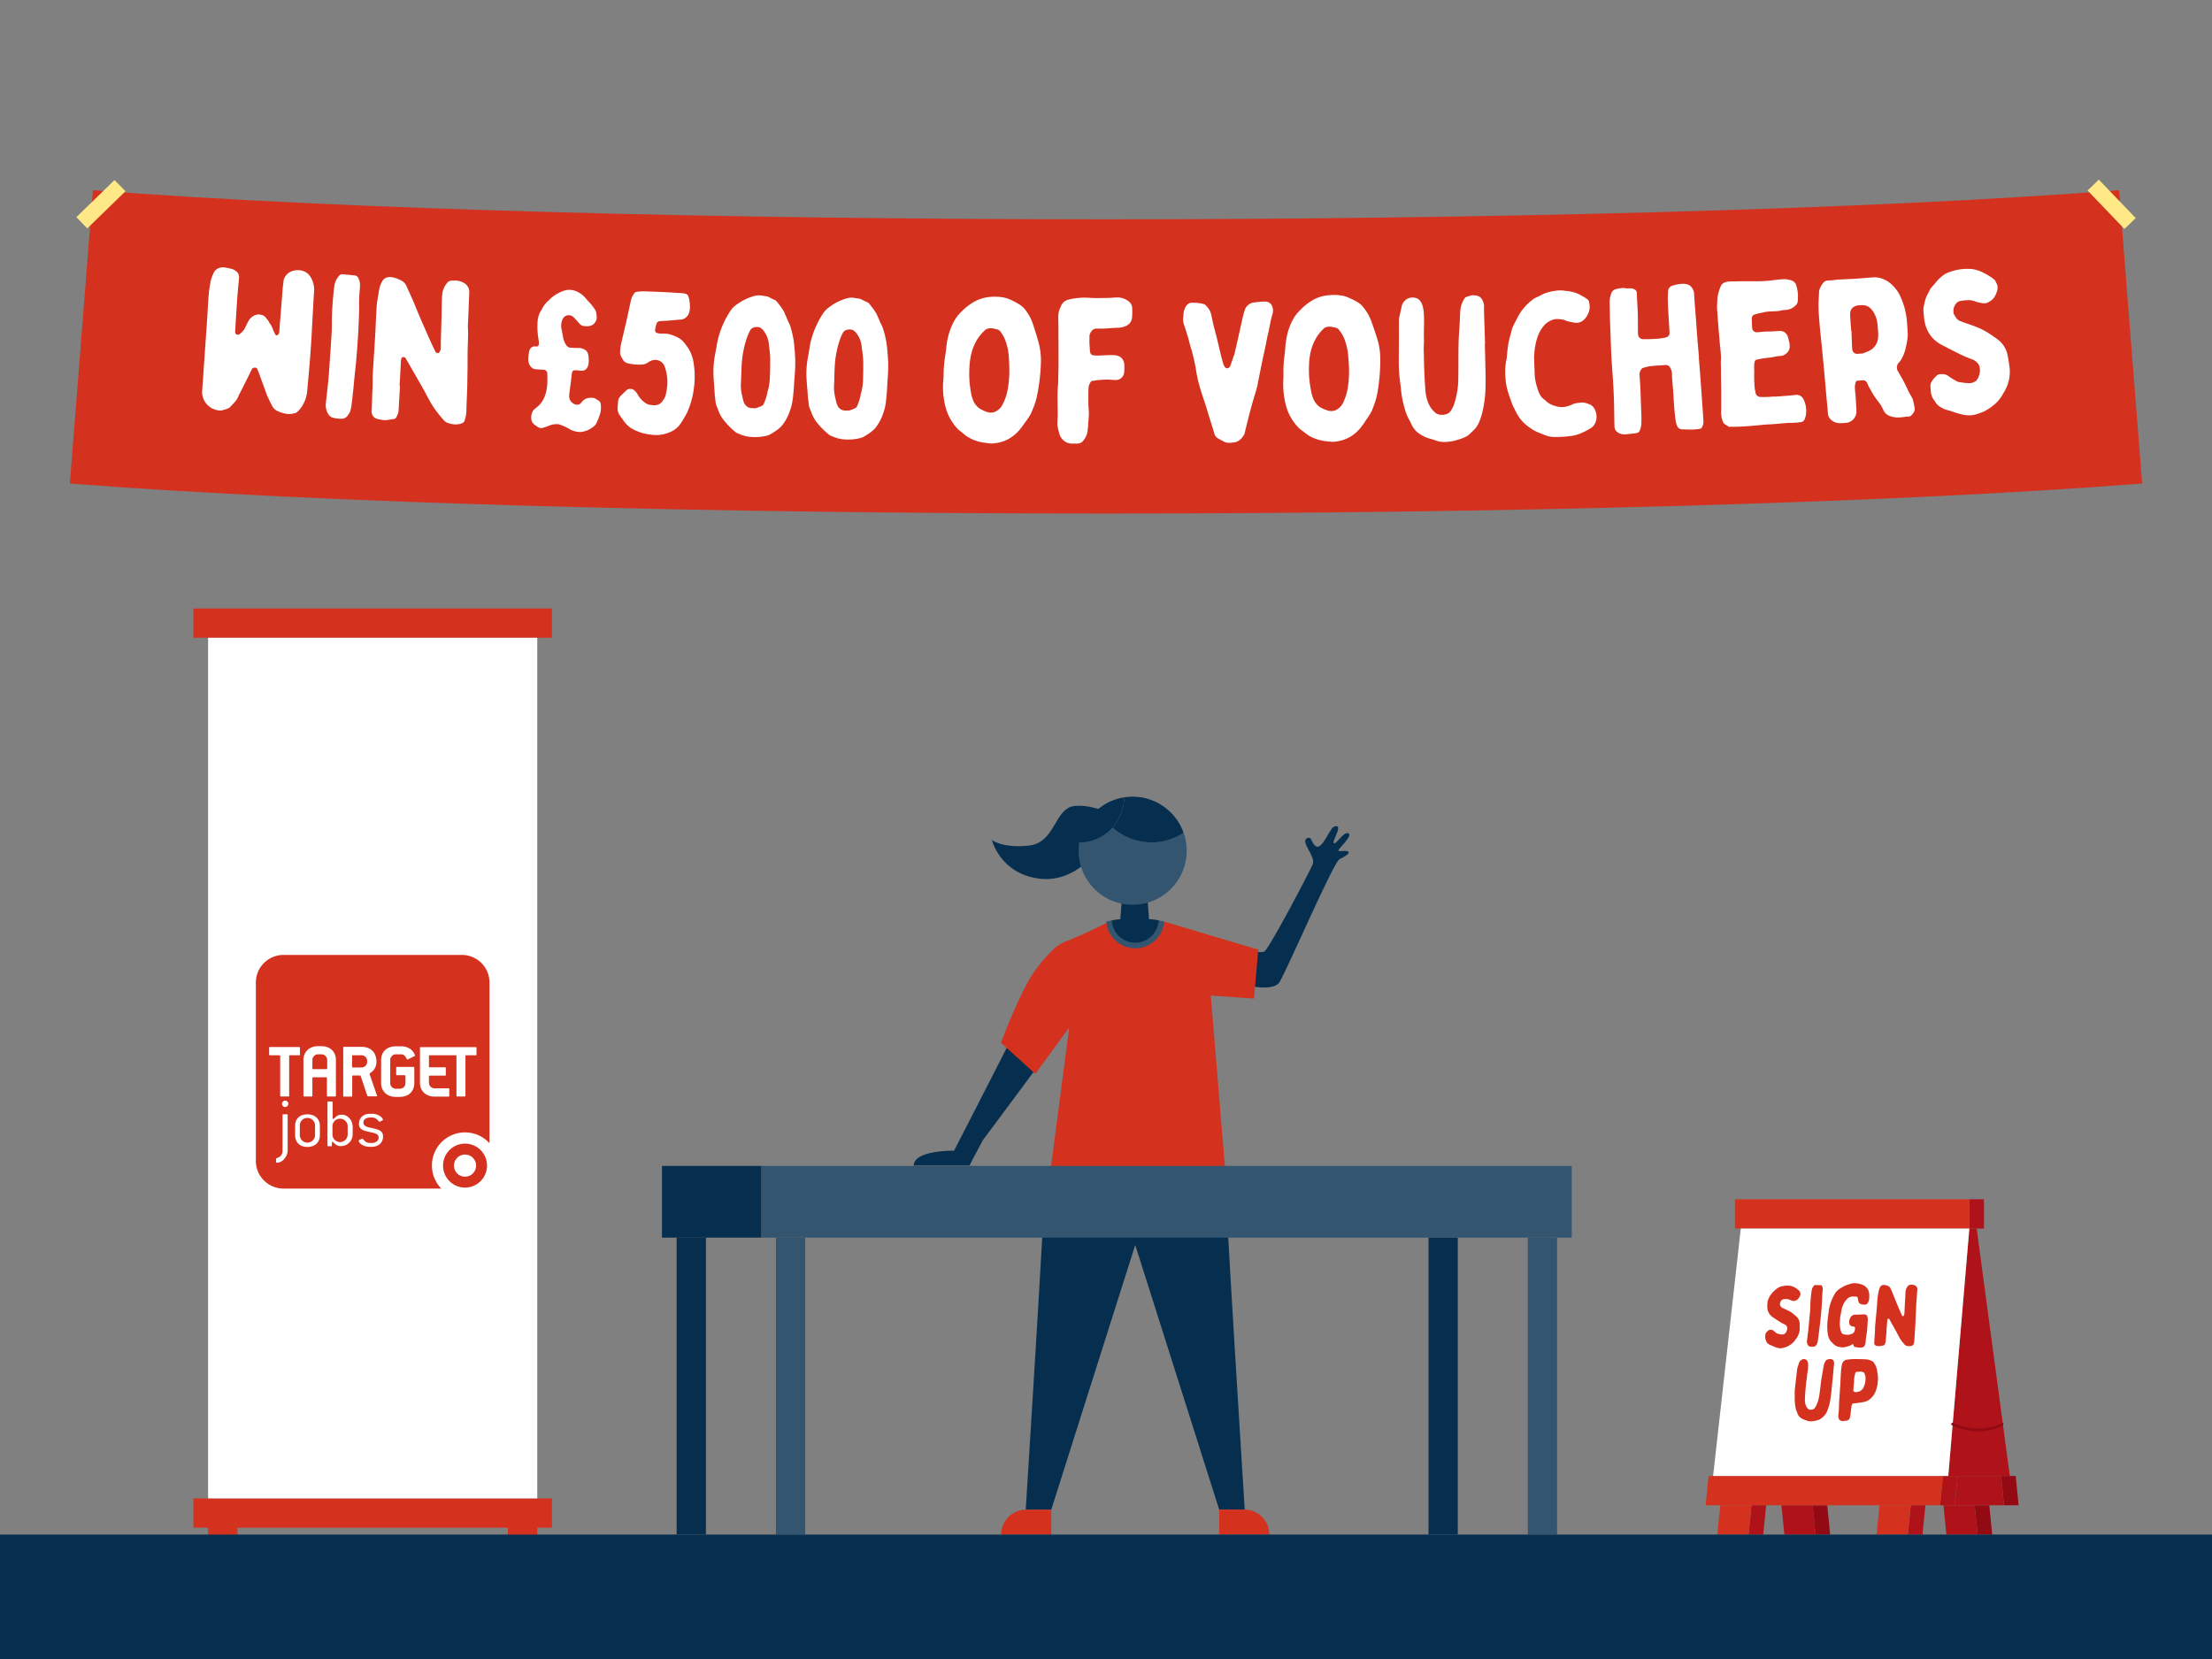 <svg xmlns="http://www.w3.org/2000/svg" viewBox="0 0 1600 1200"><rect x="0" y="0" width="1600" height="1200" fill="#808080" stroke="none"/><defs><style>.cls-1,.cls-4{fill:#d4311f;}.cls-2{fill:#ffe987;}.cls-3{fill:#fff;}.cls-4{fill-rule:evenodd;}.cls-5{fill:#062f4f;}.cls-6{fill:#1d1d1b;}.cls-7{fill:#345570;}.cls-8{fill:#930a15;}.cls-9{fill:#af1218;}</style></defs><g id="Layer_2" data-name="Layer 2"><path class="cls-1" d="M1549.47,349.75c-372.37,28.94-1126.57,28.94-1498.94,0q8.36-106.1,16.7-212.17c361.26,28.07,1104.28,28.07,1465.54,0Q1541.13,243.66,1549.47,349.75Z"/><rect class="cls-2" x="1521.68" y="128.44" width="11.34" height="38.53" transform="translate(323.12 1098.73) rotate(-43.82)"/><rect class="cls-2" x="53.72" y="142.04" width="38.53" height="11.34" transform="translate(-82.29 92.64) rotate(-44.18)"/><path class="cls-3" d="M224.29,259c-.21,3.06-.53,6.16-.78,9.17-.41,4.88-.9,10.16-1.36,15.29a25,25,0,0,1-3.53,10.16,19.49,19.49,0,0,1-3.88,4.56c-.31.13-.47.41-.62.4a17,17,0,0,1-5.42.93,22.89,22.89,0,0,1-8.3-2.35,8,8,0,0,1-3.73-3.93c-1.3-2.44-2.46-4.87-3.61-7.45-.14-.15-.12-.44-.24-.75-1.61-4.36-3.21-8.88-4.82-13.24-.6-1.81-1.37-3.48-2-5.13a1.55,1.55,0,0,0-1.28-.68,2.4,2.4,0,0,0-2.78,1.55c-1.58,3.25-3.3,6.66-4.89,9.89-1.38,2.82-2.79,5.51-4.17,8.19a16.69,16.69,0,0,1-2.58,4.64c-1.34,1.5-2.76,3-4.21,4.52a6.52,6.52,0,0,1-2.16,1,10.3,10.3,0,0,1-1.83.6,7.91,7.91,0,0,1-4.78.36,13.63,13.63,0,0,1-9.44-6.74,13.25,13.25,0,0,1-1.62-7.75c.86-11.25,1.55-22.62,2.36-33.83.4-5.5.8-11.15,1.16-16.62.39-5.76.64-11.82,1.1-17.65.23-2.91.61-5.82,1.13-8.71a26.31,26.31,0,0,1,2.89-8.71,6.53,6.53,0,0,1,3.45-2.81c2.87-1.1,5.52-.21,8,.33a8.61,8.61,0,0,1,4,1.62,5.39,5.39,0,0,1,2.54,5.18c-.28,3.65-.71,7.42-1,11.07-.7,9.18-1.25,18.37-1.79,27.42a2.53,2.53,0,0,0,.18,1.47c.65,1.23,1.8,1.61,3.21.54a12.47,12.47,0,0,0,3.55-4c.9-1.76,1.75-3.69,2.77-5.51a9.59,9.59,0,0,1,5.34-4.29c1.93-.66,5.61-.17,7.07,2,.94,1.24,2.05,2.2,2.53,3.7,1.78,1.89,2.34,4.28,3.37,6.4a12.57,12.57,0,0,0,1,2c.52.92,1.11,1,1.9.29a3,3,0,0,0,1-2.13c.15-2,.29-4.24.46-6.26.6-7.36,1.21-14.72,1.74-22.15.2-2.77.56-5.67.91-8.43l0-.59a9.83,9.83,0,0,1,5.44-6.2,12.83,12.83,0,0,1,7.82-.61,10,10,0,0,1,5.34,3.3,17.1,17.1,0,0,1,3.18,7.11c.64,2.8.15,5.9,0,8.79-.41,6.93-.77,14.23-1.22,21.74C225.42,243.78,224.82,251.43,224.29,259Z"/><path class="cls-3" d="M259.73,225.66c-.09,3.65-.25,7.23-.4,10.66-.31,7-.84,14.25-1.4,21.29-.43,5.47-1.11,11.13-1.68,16.74-.31,3-.55,6.27-.92,9.46-.33,2.9-.59,5.77-1,8.57a31.14,31.14,0,0,1-.71,4.06,5.88,5.88,0,0,1-.9,2.28c-.36.63-.82,1.26-1.31,2a5.46,5.46,0,0,1-5,2.16c-.89-.06-2-.06-2.81-.19-1.75-.26-4-.55-5.35-2.11a9.49,9.49,0,0,1-1.74-2.9,12.12,12.12,0,0,1-.76-6.21c.41-5,1.2-10.1,1.6-15,.2-2.44.49-4.94.64-7.28.58-8.45,1.14-16.77,1.7-25.08.27-3.93.36-7.91.36-11.84,0-7.13.62-14.38,1.29-21.15a52.22,52.22,0,0,1,.84-5.95,13.53,13.53,0,0,1,2.86-5.37,3.18,3.18,0,0,1,3-1.41c2.85.26,5.9.61,8.74.87a3,3,0,0,1,2.38,1.77,11.76,11.76,0,0,1,1.25,5.65c-.12,2.85-.52,5.82-.64,9.77C259.68,218.55,259.82,222.15,259.73,225.66Z"/><path class="cls-3" d="M288.3,297a10.81,10.81,0,0,1-1.79,5,2.05,2.05,0,0,1-1.56,1.08c-1.49.2-3.19.47-4.79.73-2.29.37-4.79-.26-7.08-.74a5.4,5.4,0,0,1-4.25-5.54c.27-5.48.33-11,.61-16.51.1-2.16.05-4.32.11-6.44,0-1,0-2.05,0-2.93l1.59-24.94c.54-8.46.8-17.08,1.34-25.54.13-2,.54-3.93.82-6s.7-3.92,1-5.8a17,17,0,0,1,2-5.58,5.9,5.9,0,0,1,4.91-3.35,2.22,2.22,0,0,1,1-.09,21.64,21.64,0,0,1,8.33,2.72,8.29,8.29,0,0,1,3.7,4.33c1.55,3.46,3.09,6.83,4.52,10.08,1.25,2.85,2.42,5.91,3.59,8.71.87,2.1,1.81,4.21,2.71,6.32.78,1.8,1.55,3.6,2.34,5.26,1.54,3.75,3.24,7.37,4.94,11.13.77,1.8,1.7,3.61,2.63,5.42a2,2,0,0,0,1,.94,1.49,1.49,0,0,0,2-.77,5.63,5.63,0,0,0,.91-3c-.13-4.82.21-10.29.3-15.35.06-2.9.18-5.86.23-8.92.06-3.93.09-8,.26-12a25.37,25.37,0,0,1,.53-4.21,15.55,15.55,0,0,1,3-6.12A4.5,4.5,0,0,1,327.5,203a2.15,2.15,0,0,0,1-.09,12.78,12.78,0,0,1,8.21,2.52,7.39,7.39,0,0,1,2.73,6.3c-.37,7.81-.59,15.78-1,23.66-.06,1,.08,2.25.11,3.22.15,5.1-.24,10.89-.3,16.09-.07,5,0,10.24-.11,15.07,0,1.42-.09,2.83-.08,4.24,0,5.9-.33,12.49-.59,18.55-.08,1.88-.06,3.66-.15,5.41a25.66,25.66,0,0,1-1.41,6.66c-.35.86-.95,1.12-1.72,1.51-3.49,1.42-7,.92-10.52-.3a7.45,7.45,0,0,1-3-2.22c-1.08-1.38-2.22-2.62-3.33-4a76.43,76.43,0,0,1-5.2-7.33c-1.35-2.39-2.79-4.88-4-7.26-1.63-3.17-3.61-6.51-5.48-9.85-3-5.15-6-10.46-9-15.62a2.09,2.09,0,0,0-1.84-1.28,1.48,1.48,0,0,0-1.55,1.22,7.12,7.12,0,0,0-.25,1.6c-.37,6-.59,12-1,17.95l.3,0Q288.84,288.06,288.3,297Z"/><path class="cls-3" d="M387.77,267.13a5.17,5.17,0,0,1-4.3-2.55,7.84,7.84,0,0,1-1.39-4.76,29.14,29.14,0,0,1,.91-6.39,3.9,3.9,0,0,1,4.27-2.86c2.19.4,2.66-.77,2.51-2.95-.1-1.3-.31-2.65-.54-4a51.86,51.86,0,0,1-.3-11.86,16.72,16.72,0,0,1,2.57-7.34l1.45-2.56a19.78,19.78,0,0,1,4-4.63,27.11,27.11,0,0,1,7.75-5.62,21.5,21.5,0,0,1,5.07-1.81,13,13,0,0,1,7.86,1.24,18,18,0,0,1,6.36,5.13c.84.91,1.53,1.82,2.37,2.59a35,35,0,0,1,3.88,5c1.12,1.58,1.24,3.63,1.38,5.48a6.15,6.15,0,0,1-1.83,4.74,4.56,4.56,0,0,1-1.67,1.24c-1.81.95-3.93.78-5.91.61a5,5,0,0,1-3.29-2c-1.26-1.37-2.51-2.89-3.91-4.28-2.38-2.45-7.09-2.23-8.49,2.38a11.85,11.85,0,0,0-.3,6.43c.46,2.06.89,4.26,1.17,6.2a13.85,13.85,0,0,0,2.12,4.93,4.09,4.09,0,0,0,3.59,2.07c1.68,0,3.69.18,5.59.11a8.54,8.54,0,0,1,4.21,1.22c1.57.75,2.24,2.18,2.63,3.92a22.73,22.73,0,0,1,.15,6.44,6.84,6.84,0,0,1-.69,2.17c-.83,2-2.49,2.81-4.7,2.71-1.32-.06-2.64-.27-3.82-.32-1.62-.08-2.43.36-2.74,1.92a29.12,29.12,0,0,0-.45,3.34c-.32,3.65-1,7.58-1.42,11.35-.26,2.17-.34,4.08,1.06,5.9a7,7,0,0,0,3.15,2.19,3.81,3.81,0,0,0,4.5-1.4c2.21-3,5.05-3.72,8.58-3.27a2.91,2.91,0,0,1,1.46.5c.86.48,1.73,1,2.45,1.43a3.76,3.76,0,0,1,1.5,2.85,17.12,17.12,0,0,1-.25,5.84,43.8,43.8,0,0,1-2.69,7.19,7.09,7.09,0,0,1-2.2,2.83,17.47,17.47,0,0,1-9.37,4A15.9,15.9,0,0,1,411.3,310a34.15,34.15,0,0,0-5.66-2.61,7,7,0,0,0-3.09-.59,14.91,14.91,0,0,0-6,1.32,26.46,26.46,0,0,1-4.22,1.41,3.79,3.79,0,0,1-2.51-.27,16.41,16.41,0,0,1-3.87-2.68,5.28,5.28,0,0,1-1.62-3.3,9.82,9.82,0,0,1,1.52-6.65c.77-.7,1.7-1.38,2.47-2.08a17.73,17.73,0,0,0,5.21-6.62c2.16-4.87,2.56-10.12,2.38-15.39,0-.88-.07-1.62,0-2.35a2.88,2.88,0,0,0-2.81-2.77l-2.8-.13Z"/><path class="cls-3" d="M492.78,212a26.4,26.4,0,0,1,2.77.4,2.9,2.9,0,0,1,2.41,2.13,22.52,22.52,0,0,1,1.07,6.62,14.37,14.37,0,0,1-.63,5.25,7.54,7.54,0,0,1-4.12,4.38,12.7,12.7,0,0,1-2.95.47c-1.78.07-4,.34-5.89.51-2.73.25-5.48.35-8.25.56a2.52,2.52,0,0,0-2.27,1.81,24.36,24.36,0,0,0-1.05,4.35,2,2,0,0,0,1.52,2.4,7.1,7.1,0,0,0,2.19.38c2.72,0,5.63,0,8.19,1a30.22,30.22,0,0,1,4.63,1.92,13.91,13.91,0,0,1,5.12,4.58,36.47,36.47,0,0,1,2.8,3.91,27.73,27.73,0,0,1,3.46,10.36,61.29,61.29,0,0,1,.08,18.14,60.49,60.49,0,0,1-4.1,15.5,25.4,25.4,0,0,1-2.24,4.45,58.63,58.63,0,0,1-4.39,6.86,17.32,17.32,0,0,1-6.85,4.71,24.22,24.22,0,0,1-13.56,1.67,34.33,34.33,0,0,1-14.77-5,21.84,21.84,0,0,1-5.11-5.33c-.7-1.06-1.54-2.12-2.24-3.17a8.47,8.47,0,0,1-1.86-4.9c0-1.82.24-4,.4-6a5.92,5.92,0,0,1,1.93-3.72c1.3-1.26,2.77-2.73,4.16-4.06,1.17-1.13,3.93-1.16,5.32-.08a10.83,10.83,0,0,1,2.68,3.18,17.57,17.57,0,0,0,6.67,6.86,10.41,10.41,0,0,0,2.19.67c2.36.38,4.58.62,6.68-.47,1.81-.94,2.73-2.64,3.7-4.1a9.94,9.94,0,0,0,1.35-4.19,32.57,32.57,0,0,0-.39-16.83,16.18,16.18,0,0,0-.79-2.38,7.19,7.19,0,0,0-8.53-4.28A9.89,9.89,0,0,0,469,262a8.52,8.52,0,0,1-4.78,1.71,33.38,33.38,0,0,1-9.7-.84,5.49,5.49,0,0,1-3.45-2,26.21,26.21,0,0,1-1.65-2.71,6.72,6.72,0,0,1-.86-4,33.31,33.31,0,0,1,.47-4.37c.8-3.54,1.7-7.43,2.53-11,1-4.14,2-8.43,2.88-12.61.57-2.73,1.21-5.71,1.82-8.4a12.7,12.7,0,0,1,2.42-5.46,2.58,2.58,0,0,1,2-1.24,38.71,38.71,0,0,1,6.16-.33c4.24.17,8.41.27,12.58.5C483.79,211.45,488.47,211.78,492.78,212Z"/><path class="cls-3" d="M574,283.21c-.25,2.58-.49,5.43-1,8a33.71,33.71,0,0,1-1.8,6.39,34.08,34.08,0,0,1-5.92,10.65,26.75,26.75,0,0,1-4.09,3.39c-1,.71-2.11,1.41-3.32,2.1a12.92,12.92,0,0,1-2.56,1.24,37.34,37.34,0,0,1-13.8.9,24.91,24.91,0,0,1-5.15-1.33c-1.14-.4-2.34-.95-3.51-1.43-.29-.15-.58-.45-.87-.61a54.85,54.85,0,0,1-7.75-7.71,25.32,25.32,0,0,1-4.89-8.64c-.68-1.78-1.6-3.49-1.74-5.33s-.57-4.28-.67-6.31c-.23-4.49-.7-9.12-.86-13.63a64.3,64.3,0,0,1,.69-11.67c.38-2.62,1-5.44,1.45-8a57.65,57.65,0,0,1,1.08-5.67,65.66,65.66,0,0,1,8.9-20.47,18.13,18.13,0,0,1,5.3-5.24A38.16,38.16,0,0,1,546,214a12.56,12.56,0,0,1,4.4-.3c1,.09,2.25.43,3.35.54a10.37,10.37,0,0,1,1.75.34c1.73.93,3.46,1.71,5.34,2.64a2.77,2.77,0,0,1,1,.91,50.58,50.58,0,0,1,5.07,7,7.79,7.79,0,0,1,.83,1.92c1,1.93,1.64,4,2.62,5.92A21.25,21.25,0,0,1,572,237.1a75.21,75.21,0,0,1,2.1,9.27c.56,4.51.92,9.09,1.1,13.63a106.08,106.08,0,0,1-.5,13C574.43,276.31,574.33,279.75,574,283.21Zm-17.88-34.57a18.45,18.45,0,0,0-3-8.28,9.69,9.69,0,0,0-3.13-3.31,5.21,5.21,0,0,0-1.75-.49,6.21,6.21,0,0,0-1.91.08,4.7,4.7,0,0,0-3.59,2.09,40.27,40.27,0,0,0-2.53,5.77,72.11,72.11,0,0,0-3.68,18.6c-.31,4.35-.32,8.87-.56,13.14a30.44,30.44,0,0,0,.6,8.94c.56,2.29.86,4.64,1.86,6.64a6.14,6.14,0,0,0,4.92,3.37l1.77.05c.59,0,1.33.19,1.78-.09a20.46,20.46,0,0,0,4.19-1.63,2.3,2.3,0,0,0,1.21-1.13,40.19,40.19,0,0,0,2.59-7.53,15.83,15.83,0,0,1,.67-2.76,42.7,42.7,0,0,0,1.33-10.19c.19-4,.26-8.34.22-12.43C557.09,255.84,556.47,252.21,556.11,248.64Z"/><path class="cls-3" d="M641.4,284.77c-.24,2.59-.45,5.43-.9,8a33.68,33.68,0,0,1-1.75,6.4,34.18,34.18,0,0,1-5.83,10.7,27.46,27.46,0,0,1-4.06,3.43c-1,.71-2.11,1.42-3.31,2.12A13.36,13.36,0,0,1,623,316.7a37.42,37.42,0,0,1-13.8,1,25.14,25.14,0,0,1-5.16-1.28c-1.14-.4-2.35-.94-3.52-1.4-.29-.16-.58-.46-.87-.61a53.9,53.9,0,0,1-7.81-7.65,25,25,0,0,1-5-8.6c-.69-1.77-1.63-3.47-1.79-5.31-.16-2-.6-4.28-.72-6.31-.26-4.48-.77-9.11-1-13.62a64.26,64.26,0,0,1,.6-11.68c.36-2.62,1-5.44,1.38-8,.3-1.86.54-3.79,1-5.68A65.75,65.75,0,0,1,595.16,227a18.25,18.25,0,0,1,5.26-5.28,37.84,37.84,0,0,1,12.44-6,12.34,12.34,0,0,1,4.4-.34c1,.09,2.25.42,3.35.51a10.32,10.32,0,0,1,1.75.33c1.74.92,3.48,1.68,5.36,2.6a2.73,2.73,0,0,1,1,.9,50.37,50.37,0,0,1,5.13,7,8,8,0,0,1,.84,1.92c1,1.92,1.67,4,2.67,5.9a21.94,21.94,0,0,1,1.68,4.13,76.77,76.77,0,0,1,2.17,9.25c.6,4.51,1,9.09,1.21,13.62a106.23,106.23,0,0,1-.4,13C641.78,277.86,641.7,281.31,641.4,284.77Zm-18.16-34.43a18.53,18.53,0,0,0-3-8.25A9.81,9.81,0,0,0,617,238.8a5.39,5.39,0,0,0-1.75-.47,5.94,5.94,0,0,0-1.91.1,4.7,4.7,0,0,0-3.57,2.11,39.85,39.85,0,0,0-2.48,5.79A71.44,71.44,0,0,0,603.79,265c-.28,4.35-.25,8.87-.46,13.15A31.06,31.06,0,0,0,604,287c.58,2.28.9,4.64,1.92,6.62a6.11,6.11,0,0,0,5,3.33l1.77,0c.59,0,1.32.18,1.77-.1a21.05,21.05,0,0,0,4.18-1.66,2.34,2.34,0,0,0,1.21-1.15,40.57,40.57,0,0,0,2.52-7.55,16.68,16.68,0,0,1,.65-2.76,42.79,42.79,0,0,0,1.25-10.21c.16-4,.18-8.33.11-12.42C624.27,257.53,623.63,253.91,623.24,250.34Z"/><path class="cls-3" d="M750.42,284.67a50.62,50.62,0,0,1-2.87,10.07l-1.8,4.37a51.76,51.76,0,0,1-4.48,6.7,65.94,65.94,0,0,1-4,5.37,28.39,28.39,0,0,1-8.64,6.8A26.12,26.12,0,0,1,721,320.4c-1.16.16-2.37.27-3.56.4h-1c-2.22-.31-4.59-.53-6.66-.94a33.69,33.69,0,0,1-5.46-1.67,29,29,0,0,1-4.71-2.4c-1.22-.77-2.5-1.93-3.82-3a3.38,3.38,0,0,0-.73-.59c-2.79-1.93-4.68-4.59-6.56-7.39-3.63-5.46-5.15-11.5-6-17.92a61.18,61.18,0,0,1-.11-12.71c.17-2.19.14-4.6.24-6.73a83.56,83.56,0,0,1,1.18-10.79c.32-1.75.44-3.72.66-5.4a58,58,0,0,1,2.36-11.37c1.81-5.15,4.25-10.47,8.55-14.36a39.52,39.52,0,0,1,9.46-7.34,27.7,27.7,0,0,1,8.81-3.12,41.45,41.45,0,0,1,8.78-.35A27.25,27.25,0,0,1,729,216a50.34,50.34,0,0,1,8.46,4.31,15.91,15.91,0,0,1,4.94,4.86,33.73,33.73,0,0,1,4.91,9.68c1.3,4,2.49,7.78,3.6,11.71a49.45,49.45,0,0,1,2,15.94A136.69,136.69,0,0,1,750.42,284.67Zm-20.59-24.55a44.46,44.46,0,0,0-2.53-13.62,25.66,25.66,0,0,0-3.75-6.75,4,4,0,0,0-2.34-1.49c-1.12-.23-2.22-.64-3.36-.76-2-.22-4,0-5.44,1.4a32.16,32.16,0,0,0-6.26,7.83c-3.29,5.81-4.54,12.08-4.91,18.5a74.38,74.38,0,0,0,1,18.14,25.18,25.18,0,0,0,2,7,13.29,13.29,0,0,0,4.37,5.16,27.63,27.63,0,0,0,5.59,2.55,8,8,0,0,0,6.66-.82,11.34,11.34,0,0,0,4.62-5.21,37.79,37.79,0,0,0,3.49-10.79A76.76,76.76,0,0,0,730.07,266C730,264.11,730,262.16,729.83,260.12Z"/><path class="cls-3" d="M788.37,253.54a2.41,2.41,0,0,0,.15,1,2.61,2.61,0,0,0,2.5,2.49,26.07,26.07,0,0,0,3.82.15c1,0,2.08-.12,3.09-.15,2.57-.07,5.3-.3,7.93-.14,4.39.26,7.06,2.62,7.36,6.71a34.83,34.83,0,0,1-.13,6.14,6,6,0,0,1-6.18,5.12c-2-.05-4-.29-5.9-.29-2.5,0-5.12.2-7.51.44-1,.1-2,.37-3,.43a1.81,1.81,0,0,0-1.47.73,8.74,8.74,0,0,0-1.63,3.95c-.06,1.24-.15,2.63-.15,3.94q0,3.94,0,7.89c0,1.61.15,3.22.28,4.83.31,3.49-.31,7.15-.45,10.52,0,1.12-.18,2.35-.31,3.51a13.75,13.75,0,0,1-3.56,8.32,5.26,5.26,0,0,1-4.16,1.74c-1,0-2.09,0-3.11,0a9.35,9.35,0,0,1-7.83-3.54,11.31,11.31,0,0,1-2.21-5,40.62,40.62,0,0,1-1-4.53,24.2,24.2,0,0,1,0-3.51c0-1.31.16-2.48.17-3.8,0-3.51-.06-6.93-.11-10.38a110.35,110.35,0,0,1,.35-12c.12-1.29.16-2.63.16-3.94,0-3.22.18-6.43.19-9.79,0-2.05,0-4.24,0-6.43,0-7-.09-14.18-.06-21.2,0-2.34-.13-4.53-.12-6.87a16.52,16.52,0,0,1,.9-6c.45-1.17,1-2.49,1.63-3.65a7.69,7.69,0,0,1,4.84-3.49,41.43,41.43,0,0,1,8.2-1.29,33.71,33.71,0,0,1,4.53-.14c2.42.07,5,.3,7.46.3,3.07,0,6.21-.07,9.21-.14,2-.05,3.95-.3,6-.3a12.74,12.74,0,0,1,8.93,3.5,6.19,6.19,0,0,1,1.77,4.08,49.23,49.23,0,0,1-.13,7.17c-.44,3.64-2.92,5.56-6.29,6.58a16.45,16.45,0,0,1-4.4.59c-3.45.08-7,.52-10.27.59-1.43,0-3.15.07-4.55,0-2.22-.11-3.66,1.31-4.55,3.06a5.3,5.3,0,0,0-.73,3.07c.06,1.39-.07,2.85,0,4.39S788.23,251.78,788.37,253.54Z"/><path class="cls-3" d="M870.38,219.78a5.49,5.49,0,0,1,2.51,1.88,12.51,12.51,0,0,1,3.12,5.52c.84,3.39,1.38,7.15,2.44,10.65,2,7.29,3.52,14.58,5.36,21.73.45,1.31.71,2.72,1.07,3.78a6.46,6.46,0,0,0,1,1.89c.76,1.46,2.23,1.44,3.39.41a3.1,3.1,0,0,0,.73-1.18c.43-1.17.84-2.53,1.28-3.67s.63-2.26,1-3.08a14.18,14.18,0,0,0,.57-1.32c.84-3.66,1.69-7.33,2.52-11,1.13-5,2.23-10.11,3.34-15.09.57-2.06,1-4.16,1.69-6.16A8,8,0,0,1,907,218.8a67.17,67.17,0,0,1,8.19-.69,5.3,5.3,0,0,1,5.18,4,8.07,8.07,0,0,1,.21,4.53c-1.54,4.7-2.13,9.8-3.31,14.51-.76,3-1.31,6.41-1.93,9.38-.83,4-1.82,8.23-2.62,12.17-1.13,5.53-2.21,11.14-3.32,16.71a12.69,12.69,0,0,0-.56,2.2c-1.55,5-3,10-4.38,15.11-.71,2.49-1.33,5.17-2,7.77-.75,3-1.55,6.16-2.26,9.24,0,.14,0,.29-.14.29-1.59,2.94-3.74,5.38-7.19,5.93-2.46.39-5.18.79-7.56-.51-1.49-.86-3-1.56-4.47-2.44a5.81,5.81,0,0,1-2.55-3.63c-.92-3.35-2-6.58-3-9.76-1.24-3.88-2.39-8-3.65-11.81-1.13-3.45-2.41-7.16-3.48-10.78A96.78,96.78,0,0,1,865,266.88a122.14,122.14,0,0,0-3.8-16c-.75-2.34-1.2-4.83-2-7.3-.89-2.91-1.8-6-2.85-8.89a11.53,11.53,0,0,1-.47-5.26,14.79,14.79,0,0,0,.13-1.9,13.08,13.08,0,0,1,1-4.39,7.18,7.18,0,0,1,2.76-3.53,4.71,4.71,0,0,1,1.61-.6,32.45,32.45,0,0,1,8.93.81Z"/><path class="cls-3" d="M996.59,282.5A50.86,50.86,0,0,1,994,292.65l-1.67,4.43a51.66,51.66,0,0,1-4.28,6.82,64.79,64.79,0,0,1-3.87,5.49,28.44,28.44,0,0,1-8.44,7.06,26.48,26.48,0,0,1-7.5,2.64c-1.16.18-2.36.33-3.55.5l-1,0c-2.23-.24-4.6-.39-6.69-.74a34.15,34.15,0,0,1-5.51-1.51,30.14,30.14,0,0,1-4.78-2.25c-1.23-.74-2.54-1.86-3.89-2.86a3.48,3.48,0,0,0-.75-.57c-2.85-1.85-4.81-4.45-6.78-7.2-3.78-5.35-5.48-11.34-6.49-17.73A62.73,62.73,0,0,1,928.3,274c.12-2.19,0-4.6.05-6.72a82.18,82.18,0,0,1,.86-10.83c.26-1.76.33-3.73.5-5.42a58,58,0,0,1,2-11.43c1.66-5.2,3.94-10.59,8.12-14.6a39.51,39.51,0,0,1,9.24-7.62,27.73,27.73,0,0,1,8.72-3.38,41.21,41.21,0,0,1,8.76-.61,27.31,27.31,0,0,1,6.61,1,50.55,50.55,0,0,1,8.57,4.05,15.83,15.83,0,0,1,5.09,4.71,33.55,33.55,0,0,1,5.2,9.53c1.41,3.91,2.72,7.71,3.94,11.6a49.46,49.46,0,0,1,2.44,15.88A136.56,136.56,0,0,1,996.59,282.5Zm-21.31-23.93A44.36,44.36,0,0,0,972.35,245a25.91,25.91,0,0,0-4-6.64A4,4,0,0,0,966,237c-1.13-.2-2.24-.58-3.39-.67-2-.15-4,.08-5.4,1.57a32.29,32.29,0,0,0-6,8c-3.12,5.91-4.18,12.22-4.37,18.65a74.66,74.66,0,0,0,1.5,18.1,24.79,24.79,0,0,0,2.19,7,13.25,13.25,0,0,0,4.52,5,27.24,27.24,0,0,0,5.66,2.37,8,8,0,0,0,6.63-1,11.39,11.39,0,0,0,4.47-5.36A37.79,37.79,0,0,0,975,279.77a78,78,0,0,0,.71-15.36C975.56,262.55,975.46,260.6,975.28,258.57Z"/><path class="cls-3" d="M1074.5,268.46c.09,4,.12,8,0,12.13a82.39,82.39,0,0,1-2.5,18.51c-1.08,3.93-2.41,8-5.26,11.28-.57.61-1.3,1.21-1.87,1.82-.43.45-.86.76-1.15,1.06-1.86,2.1-4.35,3.2-7,4.16-1.17.33-2.53.73-3.81,1.14a30.15,30.15,0,0,1-7.24,1.1,17.62,17.62,0,0,1-7-1c-1.79-.66-3.89-1.21-5.68-1.74a26.67,26.67,0,0,1-7.67-4.18,17.09,17.09,0,0,1-4.14-5.3c-.63-1.3-1.26-2.74-2-4a35.36,35.36,0,0,1-2.85-6.94,81.86,81.86,0,0,1-2.15-8.86c-.3-1.58-.53-3.36-.71-5s-.36-3.53-.58-5.24a109.57,109.57,0,0,1-1.11-14.74c0-8.46.15-17.11.08-25.59,0-1.87.05-3.8,0-5.7a5.23,5.23,0,0,1,.25-1.61c.52-2.65,1.19-5.39,1.7-7.94a8.35,8.35,0,0,1,4.1-5.66c2.73-1.54,6.85-1.21,8.81.93a8.72,8.72,0,0,1,1.84,2.87,23.88,23.88,0,0,1,1.38,7.57c.28,5.11-.07,10.6,0,15.79,0,.86,0,1.6.07,2.48,0,1.61-.14,3.29-.16,4.83,0,1.11-.09,2.34,0,3.51.14,5.26.22,10.59.43,15.78.18,4.17.44,8.65.8,12.84a28.67,28.67,0,0,0,2.17,9,17.7,17.7,0,0,0,5.83,7.43c.45.14.9.42,1.35.55a10.06,10.06,0,0,0,6.2-.33,5.68,5.68,0,0,0,2.88-2.42,22.71,22.71,0,0,0,3-7,59.08,59.08,0,0,0,2.31-16.15c.18-8.77,0-17.43.23-26.18.11-5.11.64-10.17.85-15.23.1-2.46.18-5,.35-7.47a18.8,18.8,0,0,1,3.37-9.47c.28-.3.57-.6.86-.61a25.66,25.66,0,0,1,4.5-1.31,12.8,12.8,0,0,1,3.82.46,5,5,0,0,1,2.84,2,10.38,10.38,0,0,1,1.81,5.79c-.08,2.33,0,4.53.08,6.87.22,6.71.44,13.29.66,20H1074C1074.21,255.3,1074.36,262,1074.5,268.46Z"/><path class="cls-3" d="M1110.19,272.76a38.28,38.28,0,0,0,1.26,6.09,42.33,42.33,0,0,0,2,5.78,11.49,11.49,0,0,0,3.41,4.26,2.17,2.17,0,0,1,.91.69,14.48,14.48,0,0,0,7,4,14.68,14.68,0,0,0,6.83.75,22.47,22.47,0,0,0,6.13-2,12.34,12.34,0,0,1,3.52-.87,10,10,0,0,0,1.76-.22c2.5-.4,4.84.5,7,1.31a7.45,7.45,0,0,1,3.88,4.38,11.49,11.49,0,0,1,.08,8.92,8.81,8.81,0,0,1-3,3.63c-1,.63-2.19,1.31-3.19,1.89s-2.32,1.12-3.34,1.6a27.73,27.73,0,0,1-10,2.6,71.08,71.08,0,0,1-11.55.45,18.75,18.75,0,0,1-6-1.52c-1.49-.64-3-1.27-4.66-1.87a27.56,27.56,0,0,1-5.3-3c-1.07-.84-2.21-1.53-3-2.23-.61-.51-1.22-1.13-1.84-1.69a30.61,30.61,0,0,1-6.24-9.14,15.15,15.15,0,0,0-1.11-2.15,35.82,35.82,0,0,1-2-5.2,72.57,72.57,0,0,1-3-9.69,56.83,56.83,0,0,1-1-10.93,45.82,45.82,0,0,1,1-9c.13-.59.14-1.35.23-2.06.15-1.25.25-2.82.44-4.25.28-2.12.49-4.44,1-6.47.68-3,1.55-6,2.32-9a32.41,32.41,0,0,1,1.77-4c1.79-3.28,3.28-6.71,5.66-9.71a39.69,39.69,0,0,1,8.78-8.37c.44-.16,1-.48,1.44-.64.72-.32,1.34-.62,2-1a31.76,31.76,0,0,0,2.87-1.43,30.35,30.35,0,0,1,8.12-2.22,22.22,22.22,0,0,1,7.46-.15.86.86,0,0,0,.59.12,25.8,25.8,0,0,1,11,3.07,51,51,0,0,1,4.66,2.87,3.45,3.45,0,0,1,1.42,2.43,15.36,15.36,0,0,1,.32,3.94,13.49,13.49,0,0,1-3.07,7.44c-2.24,2.67-5,3.86-8.38,3.13-1.63-.23-3.11-.61-4.74-1a20.24,20.24,0,0,1-1.94-.8c-.3,0-.45-.28-.75-.26-2.8-.33-5.61-1-8.5.33a16.38,16.38,0,0,0-4.59,2.81,24.88,24.88,0,0,0-4.73,6.91,37.9,37.9,0,0,0-2.36,7.55,60.22,60.22,0,0,0-1.12,9.4c0,2.47.18,5,.27,7.45C1110,268.08,1110,270.43,1110.19,272.76Z"/><path class="cls-3" d="M1230.39,279.26c.61,8.58,1.26,17.13,1.76,25.52a8.07,8.07,0,0,1-1,4.14,1.85,1.85,0,0,1-1.86,1.27c-4.26.8-8.62.47-12.89.36a3.91,3.91,0,0,1-3.4-2.76,16.91,16.91,0,0,1-1.11-4.48c-1-7.7-1.27-16-1.92-23.76-.24-2.87-.56-6.09-.58-8.89a9.33,9.33,0,0,0-1.26-4.62,3.49,3.49,0,0,0-3.5-2c-3.6.25-7.29.43-10.87.82a30.6,30.6,0,0,0-5.25,1.27c-.45,0-.87.48-1.15.78a6,6,0,0,0-1.43,4.17c.13,2.77.42,5.68.54,8.46.28,6,.41,12,.69,18,.14,2.92.16,5.88.1,8.63a15,15,0,0,1-1.23,5.32,2.61,2.61,0,0,1-2,1.71c-2.67.38-5.7.75-8.41,1a8.68,8.68,0,0,1-5.56-1.5,5.14,5.14,0,0,1-2.26-4.15c-.19-6.06-.17-12.35-.37-18.56s-.53-12.74-1-19.12c-.33-4.5-.7-9.19-.9-13.71-.35-7.89-.63-16-.91-24-.16-4.63-.19-9.43-.32-14a18.44,18.44,0,0,1,1.16-6.93,4.69,4.69,0,0,1,3.37-3.08,25,25,0,0,1,5.68-.84l.58,0c1.35.52,2.89.22,4.26.24a6.67,6.67,0,0,1,3.27,1,2.52,2.52,0,0,1,1.28,2.14c.27,6,.73,12,.83,18,.07,4.07-.06,8.2.12,12.14a3.62,3.62,0,0,0,3.55,3.49,105.85,105.85,0,0,0,11.61-.4,45.13,45.13,0,0,0,4.81-.82,3.19,3.19,0,0,0,2.79-3.21c0-.7-.08-1.61-.11-2.34-.38-7.59-1.07-15.49-1.13-22.77,0-1.69.12-3.52.18-5.28a4.35,4.35,0,0,1,3-3.8,27,27,0,0,1,8.13-1.44c2.72.08,5.18.91,6.63,3.62a7.26,7.26,0,0,1,1.06,3.45c.24,4.67.66,9.22,1,13.71.63,8.1,1.13,16.51,1.86,24.63.22,2.43.41,5.1.7,7.72h-.15Q1229.63,268.76,1230.39,279.26Z"/><path class="cls-3" d="M1298.67,285.69a5.44,5.44,0,0,1,5.81,3,19,19,0,0,1,1.85,11,12.94,12.94,0,0,1-1,3.58,3.38,3.38,0,0,1-2.69,2.06,60.12,60.12,0,0,1-6.06.51c-1.18.07-2.41,0-3.71.08-3.18.25-6.74.59-9.89.87-2.29.2-4.63.16-6.81.39-5.2.54-10.55,1-15.66,1.32-3.06.21-6.22.19-9.33.21l-.6,0c-1.23-.81-2.45-1.47-3.53-2.29a2.38,2.38,0,0,1-.65-1,18,18,0,0,1-1.45-7.68c.15-4.31,0-8.67.06-12.88,0-5.66-.22-11.46-.18-17.12,0-2.18-.2-4.56-.07-6.73.28-4.6-.5-9.34-.89-13.85l-.06-1.17c-.71-7.72-1.34-15.37-1.82-23-.14-2.17.21-4.53.23-6.74a13.65,13.65,0,0,1,.43-2.95,34.22,34.22,0,0,1,2.14-6.56,4.73,4.73,0,0,1,2.51-2.33,13,13,0,0,1,4.79-.85c2.45.05,5-.11,7.47-.12,3.2,0,6.53,0,9.67,0a93.7,93.7,0,0,0,13.59-.78c2.56-.38,5.24-.6,7.87-.76a16.63,16.63,0,0,1,3.55.52,9.43,9.43,0,0,1,2.09.61,5,5,0,0,1,3,3.62,27.19,27.19,0,0,1,1,11.36,4.11,4.11,0,0,1-1.17,2.56,13,13,0,0,1-4.37,3,20.22,20.22,0,0,1-4.22.69l-1.17.07c-2.74.89-5.69.77-8.62.94a25.06,25.06,0,0,0-5.69.77c-.58.18-1.33.26-2,.41-1.11.25-2.49.63-3.62.94a2.91,2.91,0,0,0-2.32,3.06c0,1.83.06,3.8.17,5.7l.08,1.31a3.31,3.31,0,0,0,2.51,2.79,4.66,4.66,0,0,0,1.47.06c1.62-.09,3.37-.34,5-.43l1.76-.1c3.1.11,6.24-.29,9.1-.39a5.83,5.83,0,0,1,6,4.33c.35,1,.43,2,.77,3a12.55,12.55,0,0,1,.49,3.34,6.37,6.37,0,0,1-2.32,5.55,7.31,7.31,0,0,1-4.32,1.87,20.92,20.92,0,0,0-4,.52,3.82,3.82,0,0,1-.87.2c-2.48.44-5,.7-7.32,1-1.59.21-3.22.61-4.68.85-1.31.21-1.71,1-1.94,2.16-.45,2.51-.09,5.06-.17,7.48a97.66,97.66,0,0,0,.32,10.81c.08,1.14.47,2.49.64,3.62a3.57,3.57,0,0,0,3.58,3c1.43.11,3,.05,4.44,0,1.83,0,3.7-.21,5.61-.32v.14C1288.5,286.59,1293.73,286.2,1298.67,285.69Z"/><path class="cls-3" d="M1342.82,297a8.57,8.57,0,0,1-2.4,6.45,8.11,8.11,0,0,1-4.75,2.36,36.13,36.13,0,0,1-4.44.28,9.57,9.57,0,0,1-7-2.63,6.69,6.69,0,0,1-2-4.12c-.3-3.57-.63-7.31-1-10.92-.55-5.78-1-11.84-1.55-17.62q-1-11.06-2.12-22.13c-.52-5.49-1.21-11.12-1.62-16.59-.28-3.74-.57-7.67-.56-11.39,0-3.29.32-6.6.41-9.83l0-.44a14.82,14.82,0,0,1,3.15-6,4.54,4.54,0,0,1,3.57-1.55,35.5,35.5,0,0,0,5.83-.52c1-.13,2-.13,2.92-.18,4-.26,7.76-.36,11.56-.61,4.09-.27,8.17-.69,12.11-.95a16.5,16.5,0,0,1,4.73.41c5.52,1.38,9.43,4.92,12.68,9.38a23.71,23.71,0,0,1,1.85,3.24,52.49,52.49,0,0,1,5.17,19.27c.18,2.63.4,5.15.54,7.73.22,4.16-.87,8.48-1.79,12.43a28.06,28.06,0,0,1-3.18,7.4,10.06,10.06,0,0,1-1.09,1.4,5.39,5.39,0,0,0-.68,7.22c.83,1.41,1.63,2.85,2.35,4.09,1.07,1.82,2,3.81,3.07,5.79a1.12,1.12,0,0,0,.35.71,48.11,48.11,0,0,0,3.77,7.35,12.82,12.82,0,0,1,1.29,3.58c.41,1.41.61,2.93.91,4.47.37,2-.79,3.58-2,5s-2.44,1.2-3.77,1.29c-.74,0-1.62.26-2.36.31a36.16,36.16,0,0,1-4.14.29,16.69,16.69,0,0,1-6.33-1.33,8.06,8.06,0,0,1-3.64-3.27,45,45,0,0,0-2.06-4.11c-1-1.53-2.16-2.94-3.26-4.47a46,46,0,0,1-4.15-6.61,13.23,13.23,0,0,1-.83-1.4,26.6,26.6,0,0,1-1.54-3.12,3.47,3.47,0,0,0-4.17-2.51c-.88.06-2,.19-2.8.18a1.72,1.72,0,0,0-1.68,1.43,13.22,13.22,0,0,0-.46,4.28c.17,2.62.49,5.24.66,7.86Zm-3.59-57.47c.07,3.36.22,6.79.37,10.23,0,.85.11,1.75.17,2.62a3.53,3.53,0,0,0,4.07,3.54l2.94-.19a2.66,2.66,0,0,0,1-.21c1.58-.69,3.36-1.25,4.88-2.09a11.44,11.44,0,0,0,5.76-8.73c.4-3.22-.14-6.58-.36-9.79a33.56,33.56,0,0,0-.53-3.48,20.33,20.33,0,0,0-1.61-4.29,16,16,0,0,0-2.61-3.78,8.4,8.4,0,0,0-6.8-2.62c-.88.06-2,.09-2.78.18a7,7,0,0,0-3.85,1.87,5.87,5.87,0,0,0-1.63,4.35c.09,3.92.53,8.17.81,12.4Z"/><path class="cls-3" d="M1396.44,280.58a6.52,6.52,0,0,1,1.12-5.07,16.36,16.36,0,0,1,3.84-4.23,3.62,3.62,0,0,1,1-.51,19.46,19.46,0,0,1,3.4-.1,6.29,6.29,0,0,1,3.35,1.22,57.65,57.65,0,0,0,6.36,3.93,3.44,3.44,0,0,0,.77.38c1.66.32,3.3.49,5,.8.74.09,1.63,0,2.38.12a8,8,0,0,0,5.8-1.76c.28-.17.41-.47.67-.93a11.84,11.84,0,0,0,1.89-8.2,6.34,6.34,0,0,0-2.08-4.1,10.11,10.11,0,0,0-3.73-2.35,72,72,0,0,1-10.1-4.38c-3.18-1.53-6.3-3.19-9.52-4.86a34.05,34.05,0,0,1-5.4-3.13,22.85,22.85,0,0,1-5.59-5.89,25.52,25.52,0,0,1-3.68-10.14c-.35-2.44-.5-4.95-.68-7.43l0-.43a39.21,39.21,0,0,1,2-8.5c.75-1.81,1.78-3.47,2.57-5.17.9-1.93,2.87-3.58,4.31-5.44a28.11,28.11,0,0,1,6.33-5.88,9,9,0,0,1,2.68-1.37c1.57-.57,3.15-1.12,4.74-1.53a36.58,36.58,0,0,1,12.7-1,24.22,24.22,0,0,1,6.46,1.86,47.36,47.36,0,0,1,6.91,3.86,18.27,18.27,0,0,1,2.81,2.13c.16.13.33.41.48.54.18.43.35.71.53,1.14,1.23,2.54,1.23,2.54,1,5.34a2.38,2.38,0,0,1-.34,1.35,19,19,0,0,1-1.23,3,10.22,10.22,0,0,1-3.81,4.1c-.14,0-.28.17-.43.18-2.08,1.63-4.46,1.37-6.85.82a30.24,30.24,0,0,1-3.62-1,12.81,12.81,0,0,0-4.63-.82,36.83,36.83,0,0,0-6,.6,5.45,5.45,0,0,0-3.62,2.76,8.57,8.57,0,0,0-1.19,5.8,1.79,1.79,0,0,0,.21.86c1.18,2,2.06,3.95,4.35,5,1.36.48,2.74,1.11,4.25,1.58,3.33,1.07,6.94,2.37,10.17,3.78a56.42,56.42,0,0,1,10.06,6,17.27,17.27,0,0,1,2.66,1.85,18.59,18.59,0,0,1,7.41,11.59c.57,3,1.11,6.24,1.48,9.41a27.49,27.49,0,0,1-1.94,13.05,34.28,34.28,0,0,1-2.71,5.2,26.86,26.86,0,0,1-5.11,6.85,38.82,38.82,0,0,1-8.32,5.91,40.84,40.84,0,0,1-5.63,2.19,19.42,19.42,0,0,1-10.24.33,53,53,0,0,1-7.29-2.1c-1.8-.76-3.64-1.06-5.47-1.66a5.82,5.82,0,0,1-1.38-.63c-.31-.12-.63-.39-.93-.52a11.06,11.06,0,0,1-4.93-4.48c0-.14-.17-.28-.18-.42-2.26-2.48-2.92-5.51-3-8.72Z"/><rect class="cls-1" x="139.88" y="1083.83" width="259.38" height="21.19"/><rect class="cls-1" x="139.88" y="440.13" width="259.38" height="21.19"/><rect class="cls-3" x="150.52" y="461.32" width="238.1" height="622.51"/><rect class="cls-1" x="150.52" y="1099.72" width="21.28" height="10.6"/><rect class="cls-1" x="367.34" y="1099.72" width="21.28" height="10.6"/><path class="cls-4" d="M344.37,843.12a8,8,0,1,1-8-8,8,8,0,0,1,8,8m-8-15.9a15.9,15.9,0,1,0,15.9,15.9A15.88,15.88,0,0,0,336.37,827.22Z"/><path class="cls-4" d="M319.17,859.72a23.95,23.95,0,1,1,34.9-32.8V710.72a20,20,0,0,0-20-20h-129a20,20,0,0,0-20,20v129a20,20,0,0,0,20,20Z"/><path class="cls-3" d="M205.87,837.92a7.06,7.06,0,0,1-5.6,3.1c-.4,0-.6-.1-.6-.6v-2c0-.4.1-.4.4-.6,1.4-.7,2.5-1.1,3.2-2a6,6,0,0,0,1.1-3.4v-25.8c0-.4.1-.6.6-.6h2.5c.4,0,.6.1.6.6v25.3A9.09,9.09,0,0,1,205.87,837.92Zm.4-37.2a2.3,2.3,0,1,1,2.3-2.3A2.33,2.33,0,0,1,206.27,800.72Z"/><path class="cls-3" d="M222.37,829.62c-5.5,0-8.9-3.4-8.9-8.4v-6.9c0-5.1,3.4-8.3,8.9-8.3s9,3.4,9,8.3v6.9C231.37,826.22,227.87,829.62,222.37,829.62Zm5.5-15.5a5.48,5.48,0,0,0-5.5-5.5,5.42,5.42,0,0,0-5.5,5.5V821a5.5,5.5,0,0,0,11,0Z"/><path class="cls-3" d="M246.47,829a5.81,5.81,0,0,1-2.8-.6c-1.8-1.1-2.7-2.5-3.2-2.5-.1,0-.4.1-.4.6v2c0,.4-.1.6-.6.6h-2c-.4,0-.6-.1-.6-.6v-31.2c0-.4.1-.6.6-.6H240c.4,0,.6.1.6.6v11.5c0,.4.1.6.4.6s.7-.6,1.5-1.1a5.8,5.8,0,0,1,4.5-2,7.12,7.12,0,0,1,5.6,2.4,9.27,9.27,0,0,1,2.5,6.1v5.9A8.47,8.47,0,0,1,246.47,829Zm5-14.3a5.48,5.48,0,0,0-5.5-5.5,5.42,5.42,0,0,0-5.5,5.5v5.9a5.5,5.5,0,0,0,11,0Z"/><path class="cls-3" d="M262.87,811.92c0,2.1,1.5,3.1,5.1,3.8,5.9,1.3,9.1,2.1,9.1,6.3,0,4.4-3.2,7.5-8.2,7.5h-1.5c-4.8,0-7.9-2.8-7.9-4.5,0-.1.1-.3.4-.4l2-1h.3a.54.54,0,0,1,.4.3c1.3,1.5,2.4,2.8,4.9,2.8h1.6c2.8,0,4.8-1.7,4.8-3.8s-1.5-3.1-5.1-3.8c-5.9-1.3-9.1-1.8-9.1-6.3,0-4.2,3.1-7.2,7.9-7.2h1.5c4.6,0,7.9,2.8,7.9,4.4,0,.1-.1.3-.4.4l-2,1h-.1a.54.54,0,0,1-.4-.3c-1.4-1.5-2.7-2.8-4.9-2.8h-1.5C264.57,808.52,262.87,809.72,262.87,811.92Z"/><path class="cls-3" d="M272.77,792.62c0,.3-.1.4-.6.4h-5.9c-.1,0-.3-.1-.6-.4l-4.8-14.4c-.1-.1-.1-.3-.4-.3h-5.1c-.4,0-.6.1-.6.6v14.1c0,.4-.1.6-.6.6h-5.3c-.4,0-.6-.1-.6-.6v-34.8c0-.4.1-.6.6-.6h12.8c6.5,0,10.6,4.1,10.6,10.6v.6a9.06,9.06,0,0,1-2.5,6.1,7.61,7.61,0,0,1-2.3,1.8.6.6,0,0,0-.1.4l.1.6,5.2,15.1C272.77,792.42,272.77,792.62,272.77,792.62Zm-7.2-25.2a4.06,4.06,0,0,0-4.1-4.1h-6.2c-.4,0-.6.1-.6.6v7.6c0,.4.1.6.6.6h6.2a4.06,4.06,0,0,0,4.1-4.1Z"/><path class="cls-3" d="M230.07,756.72c-6.3,0-10.6,4.1-10.6,10h0v25.8c0,.4.1.6.6.6h5.3c.4,0,.6-.1.6-.6v-12.7c0-.4.1-.6.6-.6h9.3c.4,0,.6.1.6.6v12.7c0,.4.1.6.6.6h5.3c.4,0,.6-.1.6-.6v-25.8h0c0-6.1-4.2-10-10.6-10Zm1,16.6h-4.5c-.4,0-.6-.1-.6-.6v-6h0a4.06,4.06,0,0,1,4.1-4.1h2.4a4.14,4.14,0,0,1,4.2,4.1h0v6c0,.4-.1.6-.6.6Z"/><path class="cls-3" d="M216.57,763.32h-6.8c-.4,0-.6.1-.6.6v28.6c0,.4-.1.6-.6.6h-5.3c-.4,0-.6-.1-.6-.6v-28.6c0-.4-.1-.6-.6-.6h-6.8c-.4,0-.6-.1-.6-.6v-4.8c0-.4.1-.6.6-.6h21.1a.53.53,0,0,1,.6.6v4.8C217.17,763.22,217,763.32,216.57,763.32Z"/><path class="cls-3" d="M296.67,758.72a8.23,8.23,0,0,1,3.5,4.8.54.54,0,0,1-.3.4l-4.9,2.4h-.3c-.3,0-.4-.3-.8-1-1-1.7-2-2.7-3.7-2.7h-3.8a4.06,4.06,0,0,0-4.1,4.1v16.7a4.06,4.06,0,0,0,4.1,4.1h2.8a4,4,0,0,0,4.1-4.1v-5.1a.58.58,0,0,0-.6-.6h-5.5c-.4,0-.6-.1-.6-.6v-4.8c0-.4.1-.6.6-.6h11.9c.4,0,.6.1.6.6v11.1c0,6.1-4.2,10-10.6,10h-2.8c-6.3,0-10.6-4.1-10.6-10v-16.6c0-6.1,4.2-10,10.6-10h3.8A11,11,0,0,1,296.67,758.72Z"/><path class="cls-3" d="M324.47,757.42h19.6a.53.53,0,0,1,.6.6v4.7c0,.4-.1.6-.6.6h-6.8c-.4,0-.6.1-.6.6v28.6c0,.4-.1.6-.6.6h-5.3c-.4,0-.6-.1-.6-.6v-28.6c0-.4-.1-.6-.6-.6h-18.7c-.4,0-.6.1-.6.6v7.5c0,.4.1.6.6.6h11c.4,0,.6.1.6.6v4.8c0,.4-.1.6-.6.6h-11c-.4,0-.6.1-.6.6v4.5a4.06,4.06,0,0,0,4.1,4.1h10a.53.53,0,0,1,.6.6v4.8c0,.4-.1.6-.6.6h-10c-6.3,0-10.6-4.1-10.6-10V758c0-.4.1-.6.6-.6Z"/><polygon class="cls-5" points="809.95 670.32 831.52 670.32 829.9 648.75 811.57 648.75 809.95 670.32"/><path class="cls-5" d="M684.48,843.1h16.83c.57-1.28,1.32-2.81,2.28-4.61l7.37-13.8,37.83-50.88s-2.61-9.86-4.23-10.76-15.83-6.21-15.83-6.21-24.67,48.52-38.62,75.46c0,0-29.18-.49-29.18,10.8Z"/><path class="cls-5" d="M821.14,845h64.92c-.71,9.63,14.29,246.93,14.29,246.93H881.87L821.14,900.52,760.4,1092H741.93s15-237.3,14.28-246.93Z"/><path class="cls-1" d="M881.87,1092h36.24a0,0,0,0,1,0,0v18a0,0,0,0,1,0,0H899.88a18,18,0,0,1-18-18v0A0,0,0,0,1,881.87,1092Z" transform="translate(1799.98 2201.93) rotate(-180)"/><path class="cls-1" d="M742.17,1092H760.4a0,0,0,0,1,0,0v18a0,0,0,0,1,0,0H724.17a0,0,0,0,1,0,0v0A18,18,0,0,1,742.17,1092Z"/><polyline class="cls-6" points="866.57 725.74 857.09 689.49 857.09 673.86 858.85 674.2"/><path class="cls-5" d="M890.87,684s20.13,6.53,23.7,4.23,31.09-54.54,34.89-62.91c2.69-5.91-9.88-17.12-3.6-19.2,3.4-1.12,2.4,4.22,6.39,6.19s9.46-12.19,12-13.89,5.34-1.36,2.49,4.91-2.67,7.62-.61,6.19,6.75-8.6,9.46-6.58-7.69,11-7.45,12.22,3.59-.26,6.51.59-1.59,3.85-5.76,5.74-36.43,76.61-43.2,88.64c-5.36,9.51-35.52-.27-35.52-.27Z"/><path class="cls-1" d="M875.79,720.09,886,843.68H760.25L773.39,743.2l-24.54,33.53L724,754.27s14.13-37.68,24.43-51.86a112.86,112.86,0,0,1,11.91-14.12,27.79,27.79,0,0,1,4.75-4.13l.26-.18a34.3,34.3,0,0,1,6.33-3.32,325.49,325.49,0,0,0,30.51-14.08h39.88s50.44,15.16,68.09,20.26l-3.11,35.46Z"/><path class="cls-7" d="M838.09,665.7l4,.88h0a21,21,0,0,1-41.87,0l4-.87Z"/><path class="cls-5" d="M821.14,681.88a17,17,0,0,1-16.95-16.17c2.59-.53,5.8-.82,5.8-.82h22.3s3.21.28,5.8.81A17,17,0,0,1,821.14,681.88Z"/><path class="cls-5" d="M809,591.25s-17.1-9.83-31.73-8.26-13.75,26.4-32.81,28.61-27-4-27-4,5.95,24.39,34.24,27.94S796.92,611,796.92,611Z"/><path class="cls-7" d="M804.63,598.48a33.06,33.06,0,0,1-24,10.85,39.73,39.73,0,0,0-.46,6,39.1,39.1,0,1,0,76-12.92,42.29,42.29,0,0,1-51.48-3.94Z"/><path class="cls-5" d="M804.63,598.48a42.52,42.52,0,0,1-10-13.51,39.05,39.05,0,0,0-14,24.36A33.06,33.06,0,0,0,804.63,598.48Z"/><path class="cls-5" d="M819.21,576.25a39.73,39.73,0,0,0-6,.46,33,33,0,0,1-8.57,21.77,42.29,42.29,0,0,0,51.48,3.94A39.11,39.11,0,0,0,819.21,576.25Z"/><path class="cls-5" d="M804.63,598.48a33,33,0,0,0,8.57-21.77A39,39,0,0,0,794.6,585,42.52,42.52,0,0,0,804.63,598.48Z"/><rect class="cls-7" x="561.25" y="895.22" width="21.19" height="214.78"/><rect class="cls-7" x="1105.1" y="895.22" width="21.19" height="214.78"/><rect class="cls-7" x="550.65" y="843.34" width="586.24" height="51.88"/><rect class="cls-5" x="489.42" y="895.22" width="21.19" height="214.78"/><rect class="cls-5" x="1033.27" y="895.22" width="21.19" height="214.78"/><rect class="cls-5" x="478.82" y="843.34" width="71.83" height="51.88"/><polygon class="cls-8" points="1449.53 1088.81 1460.12 1088.81 1458 1067.61 1447.41 1067.61 1449.53 1088.81"/><polygon class="cls-9" points="1413.89 1088.81 1449.53 1088.81 1447.41 1067.61 1416.01 1067.61 1413.89 1088.81"/><polygon class="cls-9" points="1429.78 888.66 1453.76 1067.61 1409.24 1067.61 1424.48 888.66 1429.78 888.66"/><polygon class="cls-8" points="1441.02 1110 1430.42 1110 1428.3 1088.81 1438.9 1088.81 1441.02 1110"/><polygon class="cls-9" points="1430.45 1110 1407.88 1110 1405.76 1088.81 1428.34 1088.81 1430.45 1110"/><polygon class="cls-8" points="1323.81 1110 1313.21 1110 1311.09 1088.81 1321.69 1088.81 1323.81 1110"/><polygon class="cls-9" points="1313.25 1110 1290.68 1110 1288.56 1088.81 1311.13 1088.81 1313.25 1110"/><rect class="cls-9" x="1424.49" y="867.46" width="10.6" height="21.19" transform="translate(2859.57 1756.12) rotate(-180)"/><rect class="cls-1" x="1254.93" y="867.46" width="169.56" height="21.19" transform="translate(2679.41 1756.12) rotate(-180)"/><polygon class="cls-9" points="1403.29 1088.81 1413.89 1088.81 1416.01 1067.61 1405.41 1067.61 1403.29 1088.81"/><polygon class="cls-1" points="1233.73 1088.81 1403.29 1088.81 1405.41 1067.61 1235.85 1067.61 1233.73 1088.81"/><polygon class="cls-9" points="1379.98 1110 1390.57 1110 1392.69 1088.81 1382.1 1088.81 1379.98 1110"/><polygon class="cls-1" points="1357.4 1110 1379.98 1110 1382.1 1088.81 1359.52 1088.81 1357.4 1110"/><polygon class="cls-9" points="1264.78 1110 1275.38 1110 1277.49 1088.81 1266.9 1088.81 1264.78 1110"/><polygon class="cls-1" points="1242.2 1110 1264.78 1110 1266.9 1088.81 1244.33 1088.81 1242.2 1110"/><polygon class="cls-3" points="1424.48 888.66 1409.24 1067.61 1239.13 1067.61 1259.16 888.66 1424.48 888.66"/><path class="cls-8" d="M1430.9,1035.27A45.19,45.19,0,0,1,1412,1031a1,1,0,0,1,.84-1.82c16.81,7.72,30.25,2.68,35.25.15a1.19,1.19,0,0,1,1.21-.13l-1,1.76.49-.87.36.92-.21.11A40.58,40.58,0,0,1,1430.9,1035.27Z"/><path class="cls-1" d="M1276.88,965.87a3.14,3.14,0,0,1,.82-2.13,8.53,8.53,0,0,1,1.9-1.69,3.49,3.49,0,0,1,.45-.18,11.81,11.81,0,0,1,1.43.06,2.1,2.1,0,0,1,1.32.62,21.32,21.32,0,0,0,2.4,1.88,1.3,1.3,0,0,0,.3.19c.67.19,1.34.31,2,.5.31.06.69.06,1,.12a3.48,3.48,0,0,0,2.55-.56c.13-.06.21-.19.35-.37a5.63,5.63,0,0,0,1.37-3.44,2.6,2.6,0,0,0-.59-1.82,4.08,4.08,0,0,0-1.4-1.12,25.78,25.78,0,0,1-3.93-2.19c-1.25-.75-2.43-1.56-3.67-2.37a14.81,14.81,0,0,1-2-1.51,9,9,0,0,1-2-2.68,10.41,10.41,0,0,1-.86-4.44c0-1.06.13-2.13.23-3.19,0-.06,0-.12,0-.19a18.81,18.81,0,0,1,1.44-3.56c.44-.75,1-1.38,1.44-2.13a18.15,18.15,0,0,1,2.2-2.18,12.91,12.91,0,0,1,3.08-2.32,4.42,4.42,0,0,1,1.23-.5c.7-.18,1.41-.37,2.11-.5a16,16,0,0,1,5.43,0,10.14,10.14,0,0,1,2.6,1,17.52,17.52,0,0,1,2.65,1.88,6.86,6.86,0,0,1,1,1c.06.06.11.19.17.25s.1.31.14.5a2.94,2.94,0,0,1,.05,2.31,1.1,1.1,0,0,1-.24.56,8.07,8.07,0,0,1-.74,1.25,5,5,0,0,1-1.89,1.63c-.06,0-.13.06-.19.06a3.27,3.27,0,0,1-3,.13,13.61,13.61,0,0,1-1.45-.57,5,5,0,0,0-1.9-.5,16.67,16.67,0,0,0-2.56.07,2.6,2.6,0,0,0-1.72,1.06,4,4,0,0,0-.91,2.44.78.78,0,0,0,0,.37,3.85,3.85,0,0,0,1.49,2.25c.54.25,1.07.57,1.68.82,1.32.56,2.7,1.25,4,1.93a24,24,0,0,1,3.81,2.88,5.87,5.87,0,0,1,1,.88,7.23,7.23,0,0,1,2.29,5.18c0,1.32,0,2.69,0,4.07a12.93,12.93,0,0,1-1.73,5.5,16.35,16.35,0,0,1-1.51,2.12A12.6,12.6,0,0,1,1296,972a17.69,17.69,0,0,1-3.89,2.25,17.45,17.45,0,0,1-2.51.75,7.58,7.58,0,0,1-4.29-.18,16.45,16.45,0,0,1-2.9-1.13c-.72-.37-1.45-.56-2.17-.87a2.32,2.32,0,0,1-.54-.32c-.12-.06-.23-.18-.35-.25a4.16,4.16,0,0,1-1.76-2.06c0-.06,0-.12,0-.19a5.17,5.17,0,0,1-.66-3.81C1276.86,966.12,1276.87,966,1276.88,965.87Z"/><path class="cls-1" d="M1317.93,940.8c-.08,1.56-.21,3.06-.28,4.56-.27,3.07-.54,6.07-.81,9.13-.28,2.38-.61,4.75-.89,7.19-.18,1.31-.3,2.69-.49,4.06s-.34,2.44-.51,3.69c-.12.56-.17,1.19-.35,1.75a2.11,2.11,0,0,1-.4,1,7,7,0,0,1-.58.88,2.52,2.52,0,0,1-2.15,1.06,7.88,7.88,0,0,1-1.19,0,3,3,0,0,1-2.25-.75,3.6,3.6,0,0,1-.7-1.19,5.11,5.11,0,0,1-.27-2.62c.26-2.19.57-4.32.82-6.44.1-1.07.25-2.13.34-3.13.32-3.62.64-7.19,1-10.75.15-1.69.24-3.38.26-5.06a73.79,73.79,0,0,1,.74-9.07,19,19,0,0,1,.42-2.56,6.47,6.47,0,0,1,1.27-2.38,1.51,1.51,0,0,1,1.31-.69c1.25.07,2.5.07,3.74.13a1.09,1.09,0,0,1,1,.69,4.48,4.48,0,0,1,.48,2.37c-.05,1.25-.22,2.44-.37,4.19C1318,937.8,1318,939.3,1317.93,940.8Z"/><path class="cls-1" d="M1347.67,950.74a7.44,7.44,0,0,1,1.62.06,1.72,1.72,0,0,1,1.06.75,5.23,5.23,0,0,1,.67,2.94c-.13,2.19-.25,4.31-.39,6.5-.14,1.63-.41,3.25-.62,4.88a4.65,4.65,0,0,1-.2.94c-.06.62-.12,1.25-.17,1.87-.1,1.06-.19,2.13-.35,3.19a3.93,3.93,0,0,1-1.33,2.37,1.27,1.27,0,0,1-.91.38,14.63,14.63,0,0,1-2.88.06c-.74-.12-1.42-.19-2.16-.31s-1-.56-1.29-1c-.12-.06,0-.31,0-.44,0-.5-.43-.75-1-.5,0,.06-.07.06-.07.06a9.81,9.81,0,0,1-3.44,1.44l-.57.19a9,9,0,0,1-4.78.25,6,6,0,0,0-1.1-.19,7.86,7.86,0,0,1-3.69-2.19c-.34-.37-.68-.68-1.09-1.06a9.49,9.49,0,0,1-2.72-5.25,28.67,28.67,0,0,1-.53-5.25,24.42,24.42,0,0,1,.09-3.81c.16-1.88.4-3.82.63-5.69.08-.94.29-1.88.37-2.82a21.9,21.9,0,0,1,.79-3.93,35.43,35.43,0,0,1,3.18-7.69,12,12,0,0,1,3.28-3.88c.74-.56,1.59-1,2.39-1.5.46-.25.85-.5,1.38-.75a20.33,20.33,0,0,1,3.81-1.44,5.63,5.63,0,0,1,.71-.25,9.87,9.87,0,0,1,4.23-.44,17.25,17.25,0,0,1,4,.88,1.3,1.3,0,0,1,.48.19,17.41,17.41,0,0,1,1.92,1c.41.31.75.69,1.15,1.06.23.25.39.56.62.81a4.44,4.44,0,0,1,.84,1.75,9.21,9.21,0,0,1,.45,4.13c0,.37-.07.81,0,1.19a6.47,6.47,0,0,1-.81,2.81,2.57,2.57,0,0,1-2.27,1.63,8.55,8.55,0,0,1-3.08-.44,1.89,1.89,0,0,1-1.23-1,5.65,5.65,0,0,0-.31-.69,3.47,3.47,0,0,1-.38-1.38,5.68,5.68,0,0,0-.3-1.56,1.17,1.17,0,0,0-1.18-.75,17.37,17.37,0,0,0-3.06,0,5.62,5.62,0,0,0-2.93,1.31,13.75,13.75,0,0,0-3.53,5.19,22.78,22.78,0,0,0-1.24,4.82,24.41,24.41,0,0,1-.58,3,11.07,11.07,0,0,0-.17,1.94c0,.12,0,.18,0,.31-.08,1-.18,2.06-.2,3.06a3.3,3.3,0,0,0,0,1.13c.15,1.12.31,2.18.52,3.31a5.62,5.62,0,0,0,1.09,2.44,1.88,1.88,0,0,0,1,.68,10.54,10.54,0,0,0,3.14.44,5.71,5.71,0,0,0,2-.37c.13-.07.19-.07.32-.13a3.38,3.38,0,0,0,2.19-1.37,1,1,0,0,0,.21-.32,6.66,6.66,0,0,0,.55-2.62c0-.69-.35-1-1-1.13a6.3,6.3,0,0,1-1.53-.31,2.73,2.73,0,0,1-1.64-1.94,5.81,5.81,0,0,1,.35-3.25,4.68,4.68,0,0,1,1.24-2,4.44,4.44,0,0,1,2-1.06,17.18,17.18,0,0,1,2.57-.06C1345,950.86,1346.36,950.74,1347.67,950.74Z"/><path class="cls-1" d="M1363.92,970.49a5,5,0,0,1-.82,2.19,1,1,0,0,1-.67.5c-.64.13-1.34.25-2,.44a9.36,9.36,0,0,1-3-.13,2,2,0,0,1-1.74-2.25c.15-2.37.3-4.68.44-7.06.09-.94.1-1.81.12-2.75,0-.44,0-.88,0-1.25.32-3.56.64-7.13,1-10.69s.53-7.31.85-10.94c.08-.88.27-1.69.41-2.56s.34-1.69.48-2.5a8.39,8.39,0,0,1,.9-2.44,2.89,2.89,0,0,1,2.14-1.57,1,1,0,0,1,.44-.06,8.59,8.59,0,0,1,3.54.94,3.17,3.17,0,0,1,1.54,1.75c.62,1.44,1.25,2.81,1.81,4.19.52,1.19,1,2.44,1.43,3.62l1.08,2.63c.31.75.62,1.5.93,2.19.61,1.56,1.29,3.06,2,4.62.31.75.68,1.5,1,2.25a.77.77,0,0,0,.41.38.65.65,0,0,0,.84-.38,2,2,0,0,0,.43-1.31c.13-2.19.2-4.37.34-6.56,0-1.25.16-2.5.21-3.82.09-1.68.17-3.37.27-5.12,0-.63.17-1.19.28-1.81a7.89,7.89,0,0,1,1.37-2.69,2.11,2.11,0,0,1,1.89-.94,1,1,0,0,0,.45-.06,5.09,5.09,0,0,1,3.48.87,2.87,2.87,0,0,1,1.08,2.63c-.24,3.37-.47,6.75-.77,10.13a9,9,0,0,0,0,1.37c-.15,2.31-.29,4.63-.36,6.88s-.2,4.31-.26,6.44a15.56,15.56,0,0,0-.1,1.81c-.17,2.62-.35,5.31-.52,7.94-.07.81-.08,1.56-.14,2.31a11.86,11.86,0,0,1-.69,2.88,1.39,1.39,0,0,1-.75.68,6.07,6.07,0,0,1-4.45.13,2.71,2.71,0,0,1-1.24-.88c-.45-.56-.9-1.06-1.35-1.62a30.11,30.11,0,0,1-2.11-3l-1.61-3c-.63-1.38-1.45-2.69-2.2-4.07l-3.62-6.43a.79.79,0,0,0-.76-.5.69.69,0,0,0-.68.56,2.78,2.78,0,0,0-.12.69c-.23,2.56-.4,5.12-.62,7.68h.12C1364.37,965.37,1364.15,967.93,1363.92,970.49Z"/><path class="cls-1" d="M1324.68,1006.59c-.16,1.75-.37,3.43-.65,5.18a35.78,35.78,0,0,1-2,7.88,13.09,13.09,0,0,1-2.8,4.75c-.27.25-.61.5-.88.75s-.4.31-.54.44a7.72,7.72,0,0,1-3.15,1.69c-.51.12-1.08.25-1.66.43a16.84,16.84,0,0,1-3.1.38,7.58,7.58,0,0,1-2.89-.5c-.72-.31-1.58-.56-2.31-.81a10.47,10.47,0,0,1-3-1.88,6.81,6.81,0,0,1-1.48-2.31,17.81,17.81,0,0,0-.66-1.75,16.31,16.31,0,0,1-.85-3,35.9,35.9,0,0,1-.48-3.82c-.06-.68-.06-1.43-.06-2.12v-2.25a43.49,43.49,0,0,1,.25-6.32c.45-3.62.83-7.25,1.29-10.94.07-.81.2-1.62.28-2.43a2.32,2.32,0,0,1,.18-.69c.35-1.13.7-2.25,1.11-3.38a3.82,3.82,0,0,1,2-2.37,2.85,2.85,0,0,1,4.34,1.75,9,9,0,0,1,.21,3.25c-.07,2.25-.52,4.5-.78,6.75,0,.38-.06.69-.1,1.06-.06.69-.18,1.38-.31,2.07,0,.5-.15,1-.19,1.5-.2,2.25-.46,4.5-.6,6.75-.16,1.81-.27,3.69-.3,5.5a11.24,11.24,0,0,0,.47,3.87,6.67,6.67,0,0,0,2.08,3.26c.18.06.36.18.54.25a4.16,4.16,0,0,0,2.63-.07,2.71,2.71,0,0,0,1.34-1,10.84,10.84,0,0,0,1.64-2.94,27.21,27.21,0,0,0,1.8-6.87c.52-3.75.91-7.44,1.43-11.19.32-2.19.76-4.31,1.14-6.5.15-1.07.31-2.13.53-3.19a8.52,8.52,0,0,1,1.92-4,.69.69,0,0,1,.4-.25,9.9,9.9,0,0,1,2-.5,3.69,3.69,0,0,1,1.6.25,1.63,1.63,0,0,1,1.11.87,4.23,4.23,0,0,1,.47,2.5c-.16,1-.24,1.94-.33,2.94-.25,2.88-.5,5.69-.76,8.57h-.06C1325.24,1001,1325,1003.77,1324.68,1006.59Z"/><path class="cls-1" d="M1330.38,1012.77c.21-3.12.44-6.31.65-9.44.15-1.68.17-3.31.26-5,.12-2.12.19-4.25.38-6.37.06-1.38.3-2.75.49-4.13a6.36,6.36,0,0,1,.85-2.5,3.67,3.67,0,0,1,2-1.62,3.41,3.41,0,0,1,1.34-.25,6.25,6.25,0,0,0,.89-.19,6.46,6.46,0,0,0,1.07-.06,47.12,47.12,0,0,1,6-.13c1.56,0,3.18.06,4.73.13a11.82,11.82,0,0,1,4.72,1.12,4,4,0,0,1,2.07,1.94,14.06,14.06,0,0,1,2.06,5.75c.19,1.38.38,2.75.5,4.13a16,16,0,0,1-.1,2.56,24.56,24.56,0,0,1-1,5.94,16.67,16.67,0,0,1-1.29,3.25,11.23,11.23,0,0,1-1.85,2.56c-.15.19-.35.38-.49.56a9.85,9.85,0,0,1-5.21,3,52.73,52.73,0,0,1-6.14.94c-.57.06-1.14.13-1.64.13a1.35,1.35,0,0,0-.72.37,3.42,3.42,0,0,0-.72,1.75c-.23,1.88-.46,3.75-.68,5.63-.06.62-.18,1.31-.3,1.94a7,7,0,0,1-.35,1.12,3,3,0,0,1-2.59,1.75,4.92,4.92,0,0,1-.94,0,1.1,1.1,0,0,0-.45.13,2,2,0,0,1-1,.12,3.29,3.29,0,0,1-1-.12,3.84,3.84,0,0,1-1-.5c-.54-.25-.68-.82-.94-1.32a3.91,3.91,0,0,1-.25-2.12c.22-1.81.31-3.56.47-5.38h-.06C1330.17,1016.59,1330.28,1014.65,1330.38,1012.77Zm10.57-12c-.14,1.5-.21,3-.4,4.5a1.38,1.38,0,0,0,1.23,1.63c.24.06.5,0,.74.06a7.8,7.8,0,0,0,2.3-.5,3.85,3.85,0,0,0,1.64-.94,7,7,0,0,0,1.8-2.62,15.23,15.23,0,0,0,1.11-5.44,6.81,6.81,0,0,0-.52-3.38,3.47,3.47,0,0,1-.15-.43,1.25,1.25,0,0,0-1-1.07,5,5,0,0,0-2.34-.44l-2.27.19c-.68,0-.88.13-1.07.82-.34,1-.49,2.06-.77,3.06a.32.32,0,0,0,0,.25c-.13,1.44-.19,2.87-.26,4.31Z"/><rect class="cls-5" y="1110" width="1600" height="90"/></g></svg>